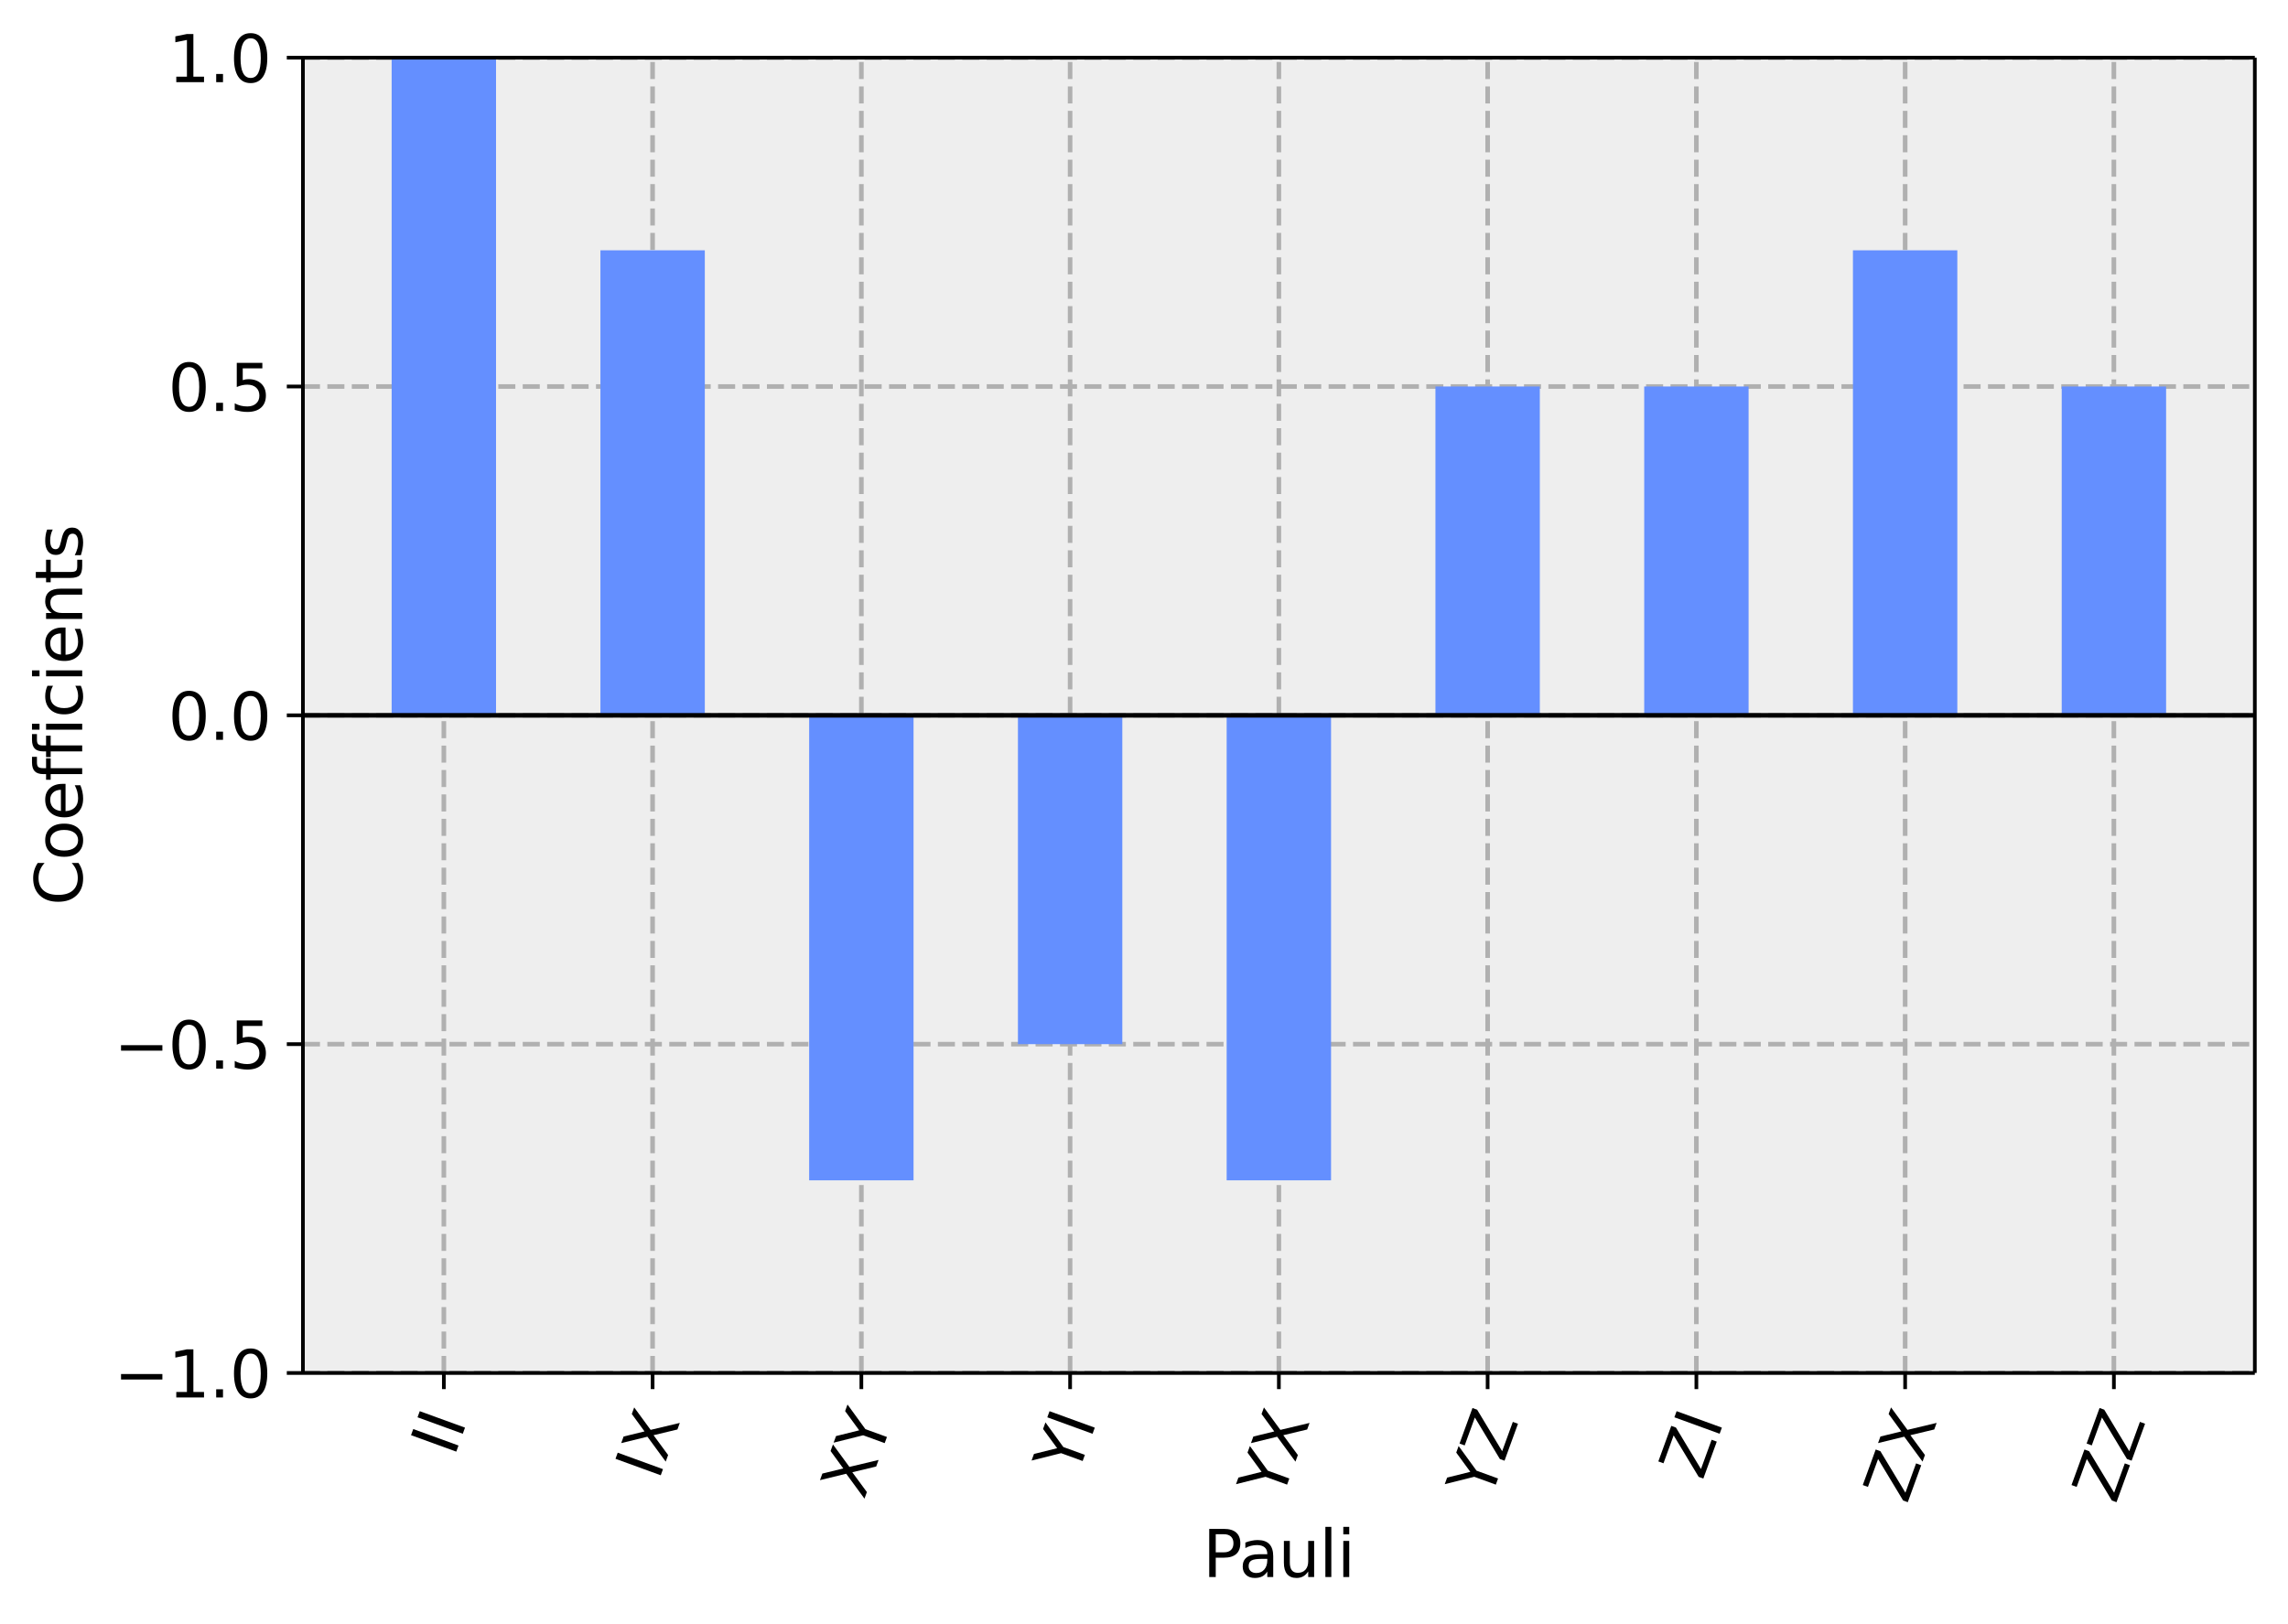 <?xml version="1.0" encoding="UTF-8"?><!DOCTYPE svg  PUBLIC '-//W3C//DTD SVG 1.1//EN'  'http://www.w3.org/Graphics/SVG/1.1/DTD/svg11.dtd'><svg width="496.56pt" height="352.47pt" version="1.1" viewBox="0 0 496.56 352.47" xmlns="http://www.w3.org/2000/svg" xmlns:xlink="http://www.w3.org/1999/xlink"><defs><style type="text/css">*{stroke-linejoin: round; stroke-linecap: butt}</style></defs><path d="m0 352.47h496.56v-352.47h-496.56z" fill="#ffffff"/><path d="m65.745 298.06h423.61v-285.54h-423.61z" fill="#eeeeee"/><path d="m96.327 298.06v-285.54" clip-path="url(#6e68871e1a3)" fill="none" stroke="#b0b0b0" stroke-dasharray="3.7,1.6"/><defs><path id="c0044c49279" d="m0 0v3.5" stroke="#000000" stroke-width=".8"/></defs><use x="96.327" y="298.062" stroke="#000000" stroke-width=".8" xlink:href="#c0044c49279"/><g transform="translate(98.544 316.46) rotate(-70) scale(.14 -.14)"><defs><path id="DejaVuSans-49" transform="scale(.016)" d="m628 4666h631v-4666h-631v4666z"/></defs><use xlink:href="#DejaVuSans-49"/><use transform="translate(29.492)" xlink:href="#DejaVuSans-49"/></g><path d="m141.63 298.06v-285.54" clip-path="url(#6e68871e1a3)" fill="none" stroke="#b0b0b0" stroke-dasharray="3.7,1.6"/><use x="141.633" y="298.062" stroke="#000000" stroke-width=".8" xlink:href="#c0044c49279"/><g transform="translate(142.92 321.59) rotate(-70) scale(.14 -.14)"><defs><path id="DejaVuSans-58" transform="scale(.016)" d="m403 4666h678l1160-1735 1165 1735h678l-1500-2241 1600-2425h-678l-1312 1984-1322-1984h-681l1665 2491-1453 2175z"/></defs><use xlink:href="#DejaVuSans-49"/><use transform="translate(29.492)" xlink:href="#DejaVuSans-58"/></g><path d="m186.94 298.06v-285.54" clip-path="url(#6e68871e1a3)" fill="none" stroke="#b0b0b0" stroke-dasharray="3.7,1.6"/><use x="186.939" y="298.062" stroke="#000000" stroke-width=".8" xlink:href="#c0044c49279"/><g transform="translate(187.47 325.75) rotate(-70) scale(.14 -.14)"><defs><path id="DejaVuSans-59" transform="scale(.016)" d="m-13 4666h679l1293-1919 1285 1919h678l-1650-2444v-2222h-634v2222l-1651 2444z"/></defs><use xlink:href="#DejaVuSans-58"/><use transform="translate(68.506)" xlink:href="#DejaVuSans-59"/></g><path d="m232.24 298.06v-285.54" clip-path="url(#6e68871e1a3)" fill="none" stroke="#b0b0b0" stroke-dasharray="3.7,1.6"/><use x="232.244" y="298.062" stroke="#000000" stroke-width=".8" xlink:href="#c0044c49279"/><g transform="translate(233.71 320.62) rotate(-70) scale(.14 -.14)"><use xlink:href="#DejaVuSans-59"/><use transform="translate(61.084)" xlink:href="#DejaVuSans-49"/></g><path d="m277.55 298.06v-285.54" clip-path="url(#6e68871e1a3)" fill="none" stroke="#b0b0b0" stroke-dasharray="3.7,1.6"/><use x="277.55" y="298.062" stroke="#000000" stroke-width=".8" xlink:href="#c0044c49279"/><g transform="translate(278.08 325.75) rotate(-70) scale(.14 -.14)"><use xlink:href="#DejaVuSans-59"/><use transform="translate(61.084)" xlink:href="#DejaVuSans-58"/></g><path d="m322.86 298.06v-285.54" clip-path="url(#6e68871e1a3)" fill="none" stroke="#b0b0b0" stroke-dasharray="3.7,1.6"/><use x="322.856" y="298.062" stroke="#000000" stroke-width=".8" xlink:href="#c0044c49279"/><g transform="translate(323.38 325.75) rotate(-70) scale(.14 -.14)"><defs><path id="DejaVuSans-5a" transform="scale(.016)" d="m359 4666h3666v-482l-2950-3653h3022v-531h-3809v481l2950 3653h-2879v532z"/></defs><use xlink:href="#DejaVuSans-59"/><use transform="translate(61.084)" xlink:href="#DejaVuSans-5a"/></g><path d="m368.16 298.06v-285.54" clip-path="url(#6e68871e1a3)" fill="none" stroke="#b0b0b0" stroke-dasharray="3.7,1.6"/><use x="368.162" y="298.062" stroke="#000000" stroke-width=".8" xlink:href="#c0044c49279"/><g transform="translate(369.45 321.59) rotate(-70) scale(.14 -.14)"><use xlink:href="#DejaVuSans-5a"/><use transform="translate(68.506)" xlink:href="#DejaVuSans-49"/></g><path d="m413.47 298.06v-285.54" clip-path="url(#6e68871e1a3)" fill="none" stroke="#b0b0b0" stroke-dasharray="3.7,1.6"/><use x="413.468" y="298.062" stroke="#000000" stroke-width=".8" xlink:href="#c0044c49279"/><g transform="translate(413.82 326.72) rotate(-70) scale(.14 -.14)"><use xlink:href="#DejaVuSans-5a"/><use transform="translate(68.506)" xlink:href="#DejaVuSans-58"/></g><path d="m458.77 298.06v-285.54" clip-path="url(#6e68871e1a3)" fill="none" stroke="#b0b0b0" stroke-dasharray="3.7,1.6"/><use x="458.774" y="298.062" stroke="#000000" stroke-width=".8" xlink:href="#c0044c49279"/><g transform="translate(459.12 326.72) rotate(-70) scale(.14 -.14)"><use xlink:href="#DejaVuSans-5a"/><use transform="translate(68.506)" xlink:href="#DejaVuSans-5a"/></g><g transform="translate(261.03 342.36) scale(.14 -.14)"><defs><path id="DejaVuSans-50" transform="scale(.016)" d="m1259 4147v-1753h794q441 0 681 228 241 228 241 650 0 419-241 647-240 228-681 228h-794zm-631 519h1425q785 0 1186-355 402-355 402-1039 0-691-402-1044-401-353-1186-353h-794v-1875h-631v4666z"/><path id="DejaVuSans-61" transform="scale(.016)" d="m2194 1759q-697 0-966-159t-269-544q0-306 202-486 202-179 548-179 479 0 768 339t289 901v128h-572zm1147 238v-1997h-575v531q-197-318-491-470t-719-152q-537 0-855 302-317 302-317 808 0 590 395 890 396 300 1180 300h807v57q0 397-261 614t-733 217q-300 0-585-72-284-72-546-216v532q315 122 612 182 297 61 578 61 760 0 1135-394 375-393 375-1193z"/><path id="DejaVuSans-75" transform="scale(.016)" d="m544 1381v2119h575v-2097q0-497 193-746 194-248 582-248 465 0 735 297 271 297 271 810v1984h575v-3500h-575v538q-209-319-486-474-276-155-642-155-603 0-916 375-312 375-312 1097zm1447 2203z"/><path id="DejaVuSans-6c" transform="scale(.016)" d="m603 4863h575v-4863h-575v4863z"/><path id="DejaVuSans-69" transform="scale(.016)" d="m603 3500h575v-3500h-575v3500zm0 1363h575v-729h-575v729z"/></defs><use xlink:href="#DejaVuSans-50"/><use transform="translate(55.803)" xlink:href="#DejaVuSans-61"/><use transform="translate(117.08)" xlink:href="#DejaVuSans-75"/><use transform="translate(180.46)" xlink:href="#DejaVuSans-6c"/><use transform="translate(208.24)" xlink:href="#DejaVuSans-69"/></g><path d="m65.745 298.06h423.61" clip-path="url(#6e68871e1a3)" fill="none" stroke="#b0b0b0" stroke-dasharray="3.7,1.6"/><defs><path id="e380eaaa9d5" d="m0 0h-3.5" stroke="#000000" stroke-width=".8"/></defs><use x="65.745" y="298.062" stroke="#000000" stroke-width=".8" xlink:href="#e380eaaa9d5"/><g transform="translate(24.749 303.38) scale(.14 -.14)"><defs><path id="DejaVuSans-2212" transform="scale(.016)" d="m678 2272h4006v-531h-4006v531z"/><path id="DejaVuSans-31" transform="scale(.016)" d="m794 531h1031v3560l-1122-225v575l1116 225h631v-4135h1031v-531h-2687v531z"/><path id="DejaVuSans-2e" transform="scale(.016)" d="m684 794h660v-794h-660v794z"/><path id="DejaVuSans-30" transform="scale(.016)" d="m2034 4250q-487 0-733-480-245-479-245-1442 0-959 245-1439 246-480 733-480 491 0 736 480 246 480 246 1439 0 963-246 1442-245 480-736 480zm0 500q785 0 1199-621 414-620 414-1801 0-1178-414-1799-414-620-1199-620-784 0-1198 620-414 621-414 1799 0 1181 414 1801 414 621 1198 621z"/></defs><use xlink:href="#DejaVuSans-2212"/><use transform="translate(83.789)" xlink:href="#DejaVuSans-31"/><use transform="translate(147.41)" xlink:href="#DejaVuSans-2e"/><use transform="translate(179.2)" xlink:href="#DejaVuSans-30"/></g><path d="m65.745 226.68h423.61" clip-path="url(#6e68871e1a3)" fill="none" stroke="#b0b0b0" stroke-dasharray="3.7,1.6"/><use x="65.745" y="226.676" stroke="#000000" stroke-width=".8" xlink:href="#e380eaaa9d5"/><g transform="translate(24.749 231.99) scale(.14 -.14)"><defs><path id="DejaVuSans-35" transform="scale(.016)" d="m691 4666h2478v-532h-1900v-1143q137 47 274 70 138 23 276 23 781 0 1237-428 457-428 457-1159 0-753-469-1171-469-417-1322-417-294 0-599 50-304 50-629 150v635q281-153 581-228t634-75q541 0 856 284 316 284 316 772 0 487-316 771-315 285-856 285-253 0-505-56-251-56-513-175v2344z"/></defs><use xlink:href="#DejaVuSans-2212"/><use transform="translate(83.789)" xlink:href="#DejaVuSans-30"/><use transform="translate(147.41)" xlink:href="#DejaVuSans-2e"/><use transform="translate(179.2)" xlink:href="#DejaVuSans-35"/></g><path d="m65.745 155.29h423.61" clip-path="url(#6e68871e1a3)" fill="none" stroke="#b0b0b0" stroke-dasharray="3.7,1.6"/><use x="65.745" y="155.29" stroke="#000000" stroke-width=".8" xlink:href="#e380eaaa9d5"/><g transform="translate(36.481 160.61) scale(.14 -.14)"><use xlink:href="#DejaVuSans-30"/><use transform="translate(63.623)" xlink:href="#DejaVuSans-2e"/><use transform="translate(95.41)" xlink:href="#DejaVuSans-30"/></g><path d="m65.745 83.905h423.61" clip-path="url(#6e68871e1a3)" fill="none" stroke="#b0b0b0" stroke-dasharray="3.7,1.6"/><use x="65.745" y="83.905" stroke="#000000" stroke-width=".8" xlink:href="#e380eaaa9d5"/><g transform="translate(36.481 89.223) scale(.14 -.14)"><use xlink:href="#DejaVuSans-30"/><use transform="translate(63.623)" xlink:href="#DejaVuSans-2e"/><use transform="translate(95.41)" xlink:href="#DejaVuSans-35"/></g><path d="m65.745 12.519h423.61" clip-path="url(#6e68871e1a3)" fill="none" stroke="#b0b0b0" stroke-dasharray="3.7,1.6"/><use x="65.745" y="12.519" stroke="#000000" stroke-width=".8" xlink:href="#e380eaaa9d5"/><g transform="translate(36.481 17.838) scale(.14 -.14)"><use xlink:href="#DejaVuSans-31"/><use transform="translate(63.623)" xlink:href="#DejaVuSans-2e"/><use transform="translate(95.41)" xlink:href="#DejaVuSans-30"/></g><g transform="translate(17.838 196.57) rotate(-90) scale(.14 -.14)"><defs><path id="DejaVuSans-43" transform="scale(.016)" d="m4122 4306v-665q-319 297-680 443-361 147-767 147-800 0-1225-489t-425-1414q0-922 425-1411t1225-489q406 0 767 147t680 444v-660q-331-225-702-338-370-112-782-112-1060 0-1670 648-609 649-609 1771 0 1125 609 1773 610 649 1670 649 418 0 788-111 371-111 696-333z"/><path id="DejaVuSans-6f" transform="scale(.016)" d="m1959 3097q-462 0-731-361t-269-989 267-989q268-361 733-361 460 0 728 362 269 363 269 988 0 622-269 986-268 364-728 364zm0 487q750 0 1178-488 429-487 429-1349 0-859-429-1349-428-489-1178-489-753 0-1180 489-426 490-426 1349 0 862 426 1349 427 488 1180 488z"/><path id="DejaVuSans-65" transform="scale(.016)" d="m3597 1894v-281h-2644q38-594 358-905t892-311q331 0 642 81t618 244v-544q-310-131-635-200t-659-69q-838 0-1327 487-489 488-489 1320 0 859 464 1363 464 505 1252 505 706 0 1117-455 411-454 411-1235zm-575 169q-6 471-264 752-258 282-683 282-481 0-770-272t-333-766l2050 4z"/><path id="DejaVuSans-66" transform="scale(.016)" d="m2375 4863v-479h-550q-309 0-430-125-120-125-120-450v-309h947v-447h-947v-3053h-578v3053h-550v447h550v244q0 584 272 851 272 268 862 268h544z"/><path id="DejaVuSans-63" transform="scale(.016)" d="m3122 3366v-538q-244 135-489 202t-495 67q-560 0-870-355-309-354-309-995t309-996q310-354 870-354 250 0 495 67t489 202v-532q-241-112-499-168-257-57-548-57-791 0-1257 497-465 497-465 1341 0 856 470 1346 471 491 1290 491 265 0 518-55 253-54 491-163z"/><path id="DejaVuSans-6e" transform="scale(.016)" d="m3513 2113v-2113h-575v2094q0 497-194 743-194 247-581 247-466 0-735-297-269-296-269-809v-1978h-578v3500h578v-544q207 316 486 472 280 156 646 156 603 0 912-373 310-373 310-1098z"/><path id="DejaVuSans-74" transform="scale(.016)" d="m1172 4494v-994h1184v-447h-1184v-1900q0-428 117-550t477-122h590v-481h-590q-666 0-919 248-253 249-253 905v1900h-422v447h422v994h578z"/><path id="DejaVuSans-73" transform="scale(.016)" d="m2834 3397v-544q-243 125-506 187-262 63-544 63-428 0-642-131t-214-394q0-200 153-314t616-217l197-44q612-131 870-370t258-667q0-488-386-773-386-284-1061-284-281 0-586 55t-642 164v594q319-166 628-249 309-82 613-82 406 0 624 139 219 139 219 392 0 234-158 359-157 125-692 241l-200 47q-534 112-772 345-237 233-237 639 0 494 350 762 350 269 994 269 318 0 599-47 282-46 519-140z"/></defs><use xlink:href="#DejaVuSans-43"/><use transform="translate(69.824)" xlink:href="#DejaVuSans-6f"/><use transform="translate(131.01)" xlink:href="#DejaVuSans-65"/><use transform="translate(192.53)" xlink:href="#DejaVuSans-66"/><use transform="translate(227.73)" xlink:href="#DejaVuSans-66"/><use transform="translate(262.94)" xlink:href="#DejaVuSans-69"/><use transform="translate(290.72)" xlink:href="#DejaVuSans-63"/><use transform="translate(345.7)" xlink:href="#DejaVuSans-69"/><use transform="translate(373.49)" xlink:href="#DejaVuSans-65"/><use transform="translate(435.01)" xlink:href="#DejaVuSans-6e"/><use transform="translate(498.39)" xlink:href="#DejaVuSans-74"/><use transform="translate(537.6)" xlink:href="#DejaVuSans-73"/></g><path d="m85 155.29h22.653v-142.77h-22.653z" clip-path="url(#6e68871e1a3)" fill="#648fff"/><path d="m130.31 155.29h22.653v-100.95h-22.653z" clip-path="url(#6e68871e1a3)" fill="#648fff"/><path d="m175.61 155.29h22.653v100.95h-22.653z" clip-path="url(#6e68871e1a3)" fill="#648fff"/><path d="m220.92 155.29h22.653v71.386h-22.653z" clip-path="url(#6e68871e1a3)" fill="#648fff"/><path d="m266.22 155.29h22.653v100.95h-22.653z" clip-path="url(#6e68871e1a3)" fill="#648fff"/><path d="m311.53 155.29h22.653v-71.386h-22.653z" clip-path="url(#6e68871e1a3)" fill="#648fff"/><path d="m356.84 155.29h22.653v-71.386h-22.653z" clip-path="url(#6e68871e1a3)" fill="#648fff"/><path d="m402.14 155.29h22.653v-100.95h-22.653z" clip-path="url(#6e68871e1a3)" fill="#648fff"/><path d="m447.45 155.29h22.653v-71.386h-22.653z" clip-path="url(#6e68871e1a3)" fill="#648fff"/><path d="m65.745 155.29h423.61" clip-path="url(#6e68871e1a3)" fill="none" stroke="#000000" stroke-linecap="square"/><path d="m65.745 298.06v-285.54" fill="none" stroke="#000000" stroke-linecap="square" stroke-width=".8"/><path d="m489.36 298.06v-285.54" fill="none" stroke="#000000" stroke-linecap="square" stroke-width=".8"/><path d="m65.745 298.06h423.61" fill="none" stroke="#000000" stroke-linecap="square" stroke-width=".8"/><path d="m65.745 12.519h423.61" fill="none" stroke="#000000" stroke-linecap="square" stroke-width=".8"/><defs><clipPath id="6e68871e1a3"><rect x="65.745" y="12.519" width="423.61" height="285.54"/></clipPath></defs></svg>